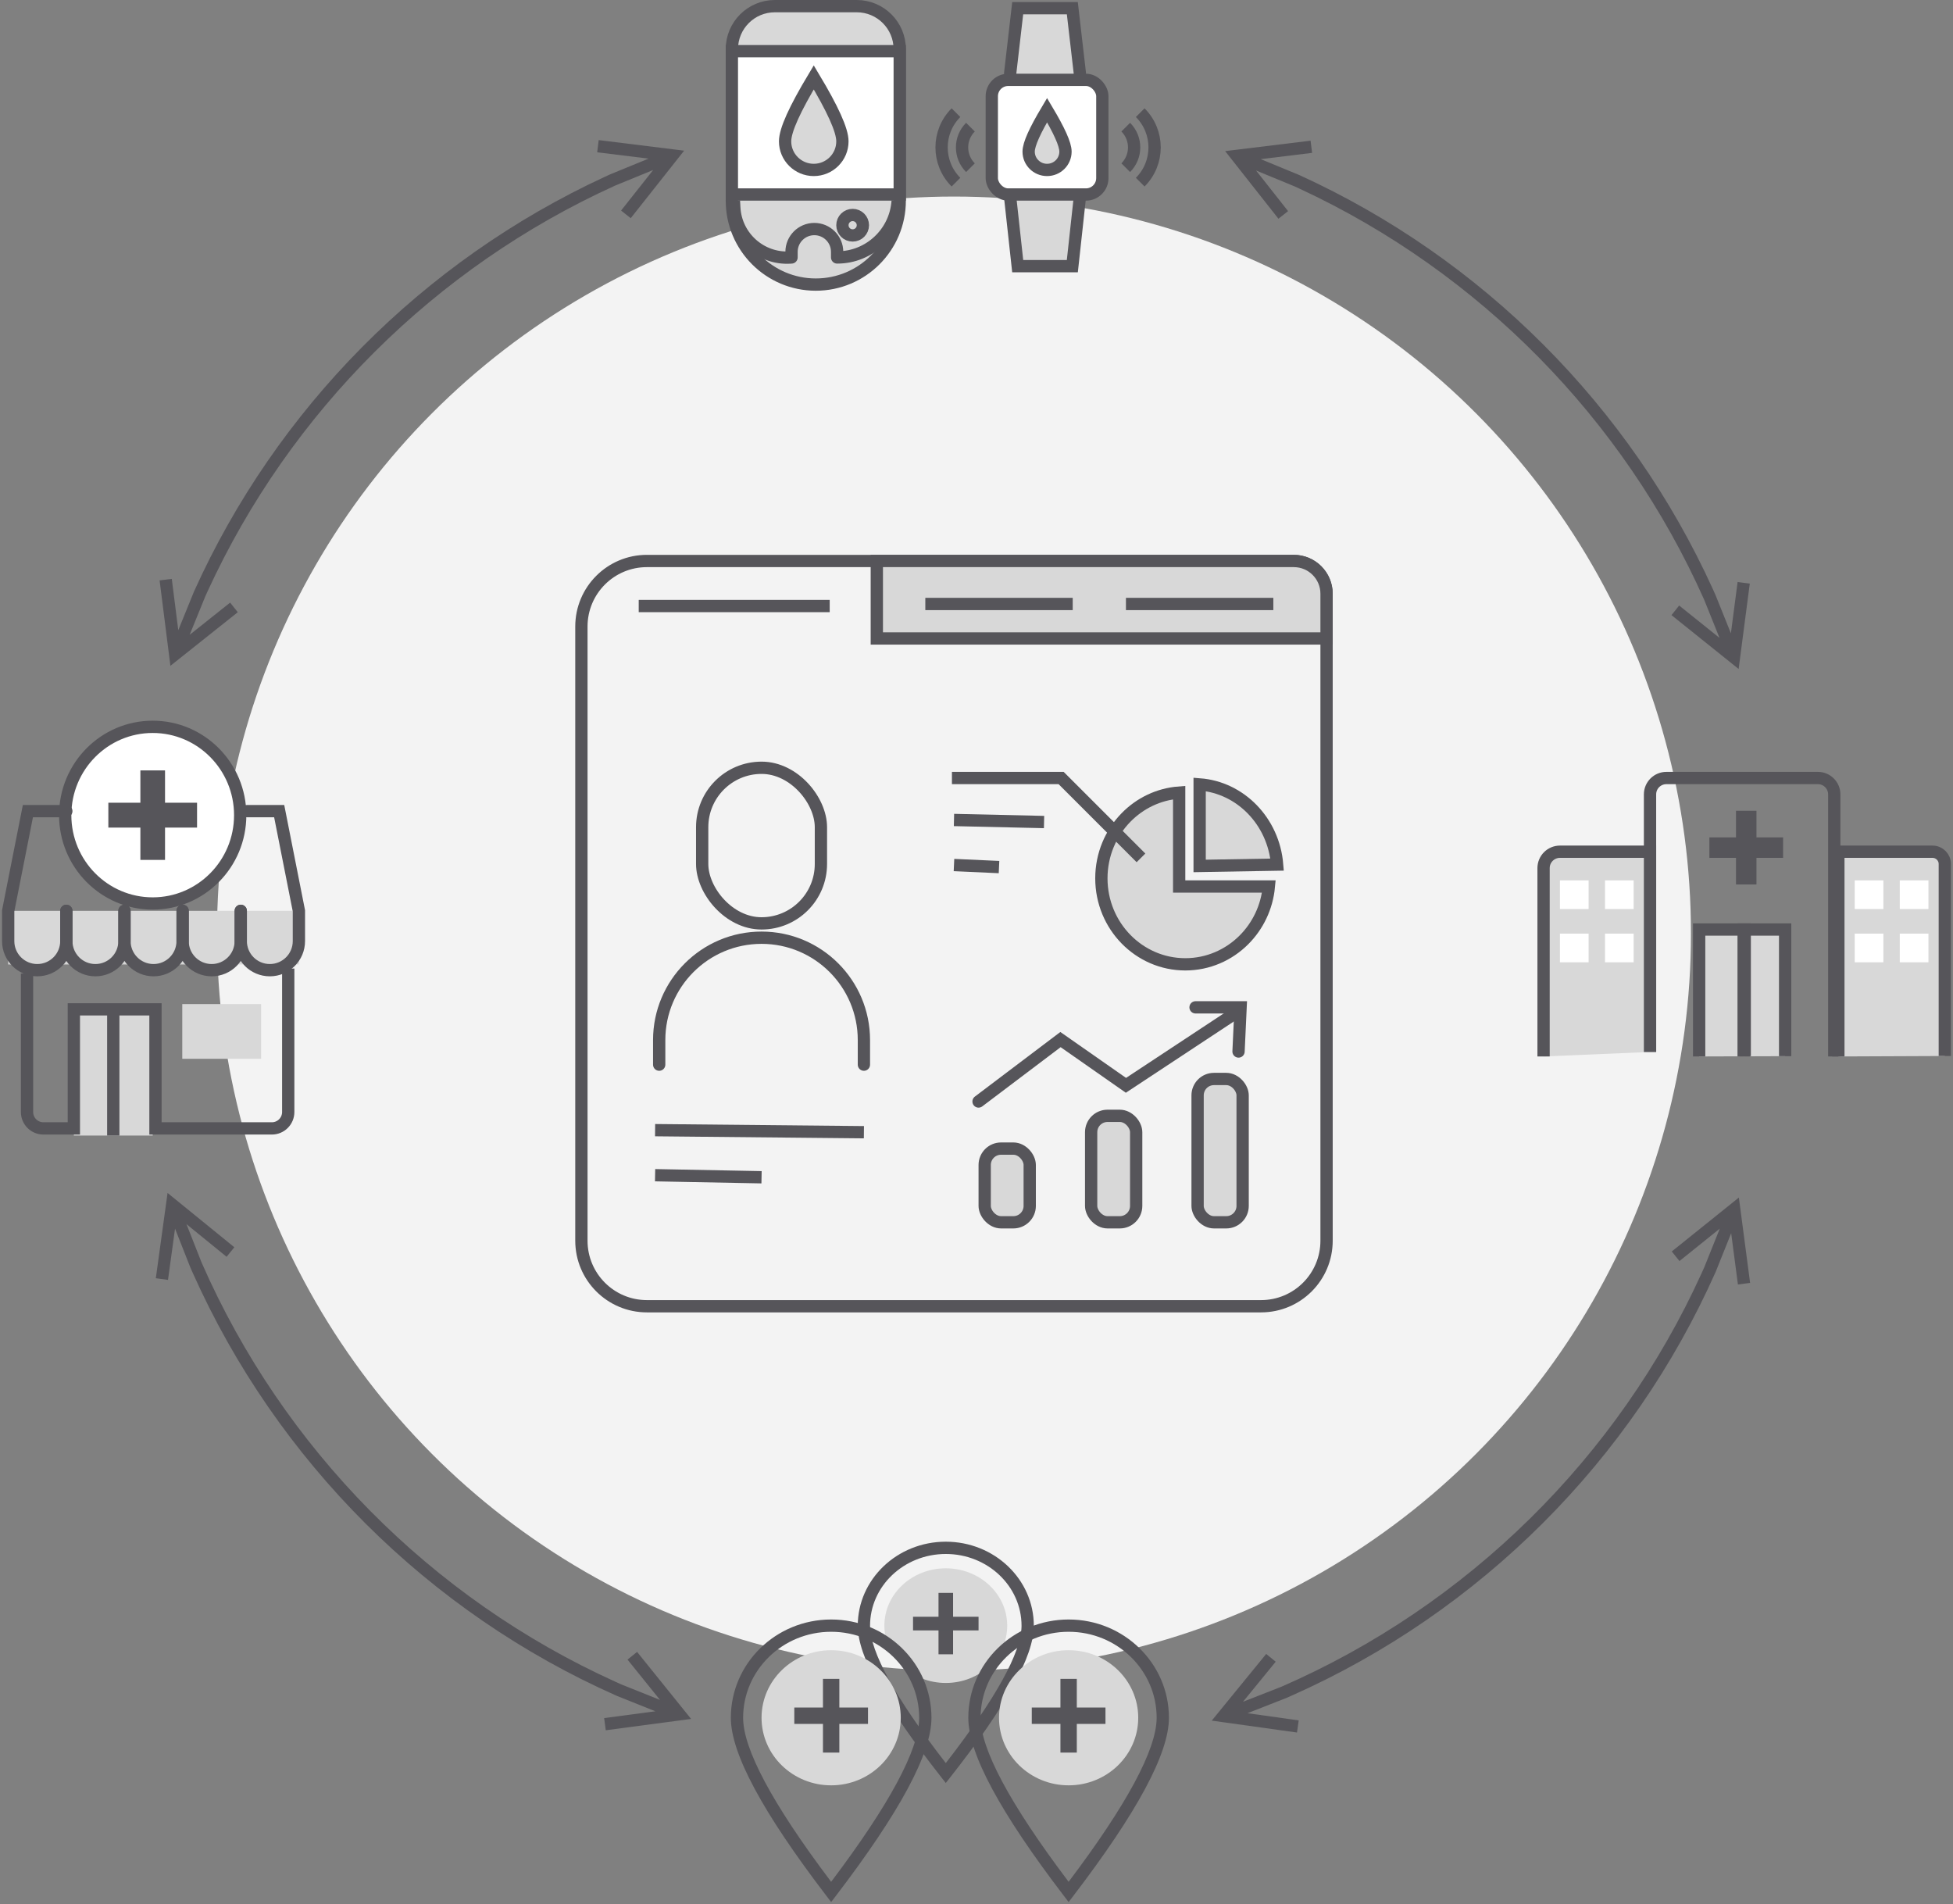 <?xml version="1.0" encoding="UTF-8"?>
<svg width="477px" height="465px" viewBox="0 0 477 465" version="1.1" xmlns="http://www.w3.org/2000/svg" xmlns:xlink="http://www.w3.org/1999/xlink">
    <rect x="0" y="0" width="477" height="465" fill="#808080" stroke="none"/>
    <!-- Generator: Sketch 63.1 (92452) - https://sketch.com -->
    <title>flow-art</title>
    <desc>Created with Sketch.</desc>
    <g id="Page-1" stroke="none" stroke-width="1" fill="none" fill-rule="evenodd">
        <g id="flow-art" transform="translate(-23, -27)">
            <circle id="Oval" fill="#F3F3F3" cx="256" cy="255" r="180"></circle>
            <path id="Shape" d="M447.701,319.454 L448.049,322.098 L450.444,340.299 L447.47,340.69 L445.821,328.166 L442.022,337.635 C421.561,383.628 384.553,420.611 338.529,441.068 L337.132,441.683 L327.683,445.387 L340.194,447.134 L339.779,450.105 L321.598,447.566 L318.957,447.198 L320.643,445.132 L332.254,430.913 L334.578,432.81 L326.588,442.594 L335.985,438.911 C381.459,419.106 418.177,382.92 438.644,337.836 L439.26,336.467 L443.037,327.049 L433.191,334.962 L431.312,332.623 L445.622,321.125 L447.701,319.454 Z M63.925,318.331 L65.994,320.013 L80.236,331.596 L78.343,333.923 L68.543,325.952 L72.245,335.342 C92.121,380.735 128.329,417.361 173.4,437.751 L174.769,438.364 L184.191,442.13 L176.266,432.294 L178.602,430.412 L190.119,444.707 L191.792,446.784 L189.149,447.135 L170.951,449.554 L170.556,446.58 L183.078,444.915 L173.604,441.128 C127.626,420.745 90.62,383.831 70.093,337.889 L69.476,336.494 L65.752,327.052 L64.031,339.568 L61.059,339.159 L63.562,320.972 L63.925,318.331 Z M343.098,61.356 L343.462,64.334 L330.923,65.865 L340.355,69.753 C385.024,90.126 421.02,126.171 441.357,170.889 L441.968,172.247 L445.754,181.66 L447.392,169.135 L450.366,169.524 L447.988,187.727 L447.642,190.371 L445.562,188.703 L431.241,177.217 L433.118,174.877 L442.972,182.78 L439.207,173.418 C419.503,129.237 384.279,93.479 340.49,73.117 L339.161,72.504 L329.78,68.639 L337.6,78.559 L335.244,80.416 L323.88,65.999 L322.229,63.905 L324.876,63.581 L343.098,61.356 Z M169.226,61.21 L187.445,63.466 L190.091,63.794 L188.437,65.886 L177.048,80.284 L174.695,78.422 L182.531,68.515 L173.196,72.343 C129.296,92.276 93.855,127.569 73.75,171.303 L73.145,172.63 L69.321,182.027 L79.207,174.165 L81.074,176.513 L66.707,187.94 L64.62,189.6 L64.285,186.954 L61.98,168.742 L64.956,168.365 L66.542,180.897 L70.388,171.448 C90.501,126.837 126.225,90.775 170.657,70.208 L172.006,69.589 L181.393,65.739 L168.858,64.188 L169.226,61.21 Z" fill="#56555A" fill-rule="nonzero"></path>
            <circle id="Oval-Copy-18" cx="448.5" cy="255.5" r="63.5"></circle>
            <circle id="Oval-Copy-19" cx="63.5" cy="255.5" r="63.5"></circle>
            <circle id="Oval-Copy-20" cx="255.5" cy="63.5" r="63.5"></circle>
            <circle id="Oval-Copy-21" cx="255.5" cy="446.5" r="63.5"></circle>
            <g id="Group-24-Copy-2" transform="translate(234, 405)">
                <path id="Oval-Copy-23" d="M20,-1.5 C31.858,-1.5 41.5,7.674 41.5,19.028 C41.5,26.494 34.722,38.685 21.18,55.927 L21.18,55.927 L20,57.428 L18.82,55.927 C5.278,38.685 -1.5,26.494 -1.5,19.028 C-1.5,7.674 8.142,-1.5 20,-1.5 Z M20,1.5 C9.766,1.5 1.5,9.365 1.5,19.028 C1.5,25.353 7.621,36.576 19.875,52.401 L20,52.562 L20.125,52.401 C32.237,36.76 38.357,25.615 38.498,19.251 L38.5,19.028 C38.5,9.365 30.234,1.5 20,1.5 Z" fill="#56555A" fill-rule="nonzero"></path>
                <ellipse id="Oval-Copy-24" fill="#D8D8D8" cx="20" cy="19" rx="15" ry="14"></ellipse>
                <g id="Group-23" transform="translate(12, 11)" fill="#56555A">
                    <rect id="Rectangle" x="6.222" y="0" width="3.556" height="15"></rect>
                    <polygon id="Rectangle-Copy-16" transform="translate(8, 7.5) rotate(90) translate(-8, -7.5) " points="6.333 -0.5 9.667 -0.5 9.667 15.5 6.333 15.5"></polygon>
                </g>
            </g>
            <g id="Group-24" transform="translate(261, 424)">
                <path id="Oval-Copy-23" d="M23,-1.5 C36.524,-1.5 47.5,9.238 47.5,22.5 C47.5,31.234 39.726,45.611 24.192,65.946 L24.192,65.946 L23,67.506 L21.808,65.946 C6.274,45.611 -1.5,31.234 -1.5,22.5 C-1.5,9.238 9.476,-1.5 23,-1.5 Z M23,1.5 C11.119,1.5 1.5,10.909 1.5,22.5 C1.5,30.095 8.603,43.464 22.824,62.322 L23,62.555 L23.176,62.322 C37.247,43.663 44.35,30.377 44.498,22.742 L44.5,22.5 C44.5,10.909 34.881,1.5 23,1.5 Z" fill="#56555A" fill-rule="nonzero"></path>
                <ellipse id="Oval-Copy-24" fill="#D8D8D8" cx="23" cy="22.5" rx="17" ry="16.5"></ellipse>
                <g id="Group-23" transform="translate(14, 13)" fill="#56555A">
                    <rect id="Rectangle" x="7" y="0" width="4" height="18"></rect>
                    <polygon id="Rectangle-Copy-16" transform="translate(9, 9) rotate(90) translate(-9, -9) " points="7 -3.74700271e-16 11 -3.74700271e-16 11 18 7 18"></polygon>
                </g>
            </g>
            <g id="Group-24-Copy" transform="translate(203, 424)">
                <path id="Oval-Copy-23" d="M23,-1.5 C36.524,-1.5 47.5,9.238 47.5,22.5 C47.5,31.234 39.726,45.611 24.192,65.946 L24.192,65.946 L23,67.506 L21.808,65.946 C6.274,45.611 -1.5,31.234 -1.5,22.5 C-1.5,9.238 9.476,-1.5 23,-1.5 Z M23,1.5 C11.119,1.5 1.5,10.909 1.5,22.5 C1.5,30.095 8.603,43.464 22.824,62.322 L23,62.555 L23.176,62.322 C37.247,43.663 44.35,30.377 44.498,22.742 L44.5,22.5 C44.5,10.909 34.881,1.5 23,1.5 Z" fill="#56555A" fill-rule="nonzero"></path>
                <ellipse id="Oval-Copy-24" fill="#D8D8D8" cx="23" cy="22.5" rx="17" ry="16.5"></ellipse>
                <g id="Group-23" transform="translate(14, 13)" fill="#56555A">
                    <rect id="Rectangle" x="7" y="0" width="4" height="18"></rect>
                    <polygon id="Rectangle-Copy-16" transform="translate(9, 9) rotate(90) translate(-9, -9) " points="7 -3.74700271e-16 11 -3.74700271e-16 11 18 7 18"></polygon>
                </g>
            </g>
            <g id="Group-19" transform="translate(400, 217)">
                <path d="M26,66.859 L26,4 C26,1.791 27.791,4.05812251e-16 30,0 L67,0 C69.209,-4.05812251e-16 71,1.791 71,4 L71,68 L71,68" id="Path-22" stroke="#56555A" stroke-width="3"></path>
                <rect id="Rectangle" fill="#56555A" x="47" y="8" width="5" height="18"></rect>
                <polygon id="Rectangle-Copy-16" fill="#56555A" transform="translate(49.5, 17) rotate(90) translate(-49.5, -17) " points="47 8 52 8 52 26 47 26"></polygon>
                <path d="M26,66.901 L26,18 L4,18 C1.791,18 -2.705415e-16,19.791 0,22 L0,68 L0,68" id="Path-23" stroke="#56555A" stroke-width="3" fill="#D8D8D8"></path>
                <rect id="Rectangle" fill="#FFFFFF" x="4" y="25" width="7" height="7"></rect>
                <rect id="Rectangle-Copy-18" fill="#FFFFFF" x="4" y="38" width="7" height="7"></rect>
                <rect id="Rectangle-Copy-17" fill="#FFFFFF" x="15" y="25" width="7" height="7"></rect>
                <rect id="Rectangle-Copy-19" fill="#FFFFFF" x="15" y="38" width="7" height="7"></rect>
                <path d="M98,68 L98,18 L75,18 C73.343,18 72,19.343 72,21 L72,67.889 L72,67.889" id="Path-23-Copy" stroke="#56555A" stroke-width="3" fill="#D8D8D8" transform="translate(85, 43) scale(-1, 1) translate(-85, -43) "></path>
                <rect id="Rectangle-Copy-31" fill="#FFFFFF" x="76" y="25" width="7" height="7"></rect>
                <rect id="Rectangle-Copy-32" fill="#FFFFFF" x="76" y="38" width="7" height="7"></rect>
                <rect id="Rectangle-Copy-33" fill="#FFFFFF" x="87" y="25" width="7" height="7"></rect>
                <rect id="Rectangle-Copy-34" fill="#FFFFFF" x="87" y="38" width="7" height="7"></rect>
                <polyline id="Path-23-Copy-2" stroke="#56555A" stroke-width="3" fill="#D8D8D8" transform="translate(48.5, 52.5) scale(-1, 1) translate(-48.5, -52.5) " points="59 68 59 37 38 37 38 67.931"></polyline>
                <polyline id="Path-23-Copy-3" stroke="#56555A" stroke-width="3" fill="#D8D8D8" transform="translate(49, 52.5) scale(-1, 1) translate(-49, -52.5) " points="49.135 68 49.135 37 48.865 37 48.865 67.931"></polyline>
            </g>
            <g id="Group-21" transform="translate(165, 164)">
                <path id="Rectangle" d="M174,-1.5 C179.247,-1.5 183.5,2.753 183.5,8 L183.5,8 L183.5,166 C183.5,175.665 175.665,183.5 166,183.5 L166,183.5 L16,183.5 C6.335,183.5 -1.5,175.665 -1.5,166 L-1.5,166 L-1.5,16 C-1.5,6.335 6.335,-1.5 16,-1.5 L16,-1.5 Z M174,1.5 L16,1.5 C7.992,1.5 1.5,7.992 1.5,16 L1.5,16 L1.5,166 C1.5,174.008 7.992,180.5 16,180.5 L16,180.5 L166,180.5 C174.008,180.5 180.5,174.008 180.5,166 L180.5,166 L180.5,8 C180.5,4.41 177.59,1.5 174,1.5 L174,1.5 Z" fill="#56555A" fill-rule="nonzero"></path>
                <path d="M72.154,0 L72.154,18.925 L182,18.925 L182,8 C182,3.582 178.418,-8.11624501e-16 174,0 L72.154,0 L72.154,0 Z" id="Path-48" stroke="#56555A" stroke-width="3" fill="#D8D8D8"></path>
                <line x1="14" y1="11" x2="60.646" y2="11" id="Path-49" stroke="#56555A" stroke-width="3"></line>
                <line x1="18" y1="139" x2="69" y2="139.5" id="Path-49-Copy-3" stroke="#56555A" stroke-width="3"></line>
                <line x1="91" y1="63.25" x2="113" y2="63.75" id="Path-49-Copy-5" stroke="#56555A" stroke-width="3"></line>
                <line x1="18" y1="150" x2="44" y2="150.5" id="Path-49-Copy-4" stroke="#56555A" stroke-width="3"></line>
                <line x1="91" y1="74.25" x2="102" y2="74.75" id="Path-49-Copy-6" stroke="#56555A" stroke-width="3"></line>
                <g id="Group-20" transform="translate(126.5, 10.5) scale(1, -1) translate(-126.5, -10.5) translate(84, 10)" stroke="#56555A" stroke-width="3">
                    <line x1="0" y1="0.5" x2="36" y2="0.5" id="Path-49-Copy"></line>
                    <line x1="49" y1="0.5" x2="85" y2="0.5" id="Path-49-Copy-2"></line>
                </g>
            </g>
            <rect id="Rectangle" stroke="#56555A" stroke-width="3" fill="#D8D8D8" x="263.5" y="307.5" width="11" height="18" rx="4"></rect>
            <rect id="Rectangle-Copy-43" stroke="#56555A" stroke-width="3" fill="#D8D8D8" x="289.5" y="299.5" width="11" height="26" rx="4"></rect>
            <rect id="Rectangle-Copy-44" stroke="#56555A" stroke-width="3" fill="#D8D8D8" x="315.5" y="290.5" width="11" height="35" rx="4"></rect>
            <path d="M311,220.555 C305.941,220.93 301.392,223.186 298.016,226.639 C294.297,230.442 292,235.697 292,241.5 C292,247.303 294.297,252.558 298.016,256.361 C301.723,260.152 306.843,262.5 312.5,262.5 C318.074,262.5 323.127,260.22 326.82,256.526 C330.198,253.148 332.439,248.588 332.908,243.5 L311,243.5 L311,220.555 Z" id="Combined-Shape" stroke="#56555A" stroke-width="3" fill="#D8D8D8"></path>
            <path d="M316,218.557 L316,238.474 L334.925,238.147 C334.496,232.878 332.255,228.148 328.851,224.648 C325.49,221.192 320.995,218.936 316,218.557 Z" id="Combined-Shape" stroke="#56555A" stroke-width="3" fill="#D8D8D8"></path>
            <g id="Group-22" transform="translate(184, 213)" stroke="#56555A" stroke-width="3">
                <rect id="Rectangle" x="10.5" y="1.5" width="29" height="38" rx="14.5"></rect>
                <path d="M0,74 L0,68 C-1.69088438e-15,54.193 11.193,43 25,43 C38.807,43 50,54.193 50,68 L50,74 L50,74" id="Path-3" stroke-linecap="round"></path>
            </g>
            <polyline id="Path-50" stroke="#56555A" stroke-width="3" points="301.669 236.5 282.169 217 255.5 217"></polyline>
            <polyline id="Path-51" stroke="#56555A" stroke-width="3" stroke-linecap="round" points="262 296 282.015 280.877 298 292.048 323.5 275.225"></polyline>
            <polyline id="Path-52" stroke="#56555A" stroke-width="3" stroke-linecap="round" points="315 273.006 326 273.006 325.5 283.789"></polyline>
            <g id="Group-27" transform="translate(25, 203)">
                <g id="Group-25" transform="translate(4, 0)">
                    <ellipse id="Oval" stroke="#56555A" stroke-width="3" fill="#FFFFFF" cx="31.296" cy="23.071" rx="21.37" ry="21.571"></ellipse>
                    <rect id="Rectangle" fill="#56555A" x="28.287" y="12.143" width="6.019" height="21.857"></rect>
                    <polygon id="Rectangle-Copy-16" fill="#56555A" transform="translate(31.296, 23.071) rotate(90) translate(-31.296, -23.071) " points="28.261 12.238 34.332 12.238 34.332 33.905 28.261 33.905"></polygon>
                    <polygon id="Rectangle" fill="#D8D8D8" points="12.037 70.429 31.296 70.429 31.296 101.315 12.037 101.315"></polygon>
                    <polygon id="Rectangle-Copy-49" fill="#D8D8D8" points="38.519 69.214 57.778 69.214 57.778 82.571 38.519 82.571"></polygon>
                    <path d="M0.602,61.745 L0.602,95.571 C0.602,97.781 2.393,99.571 4.602,99.571 L12.037,99.571 L12.037,99.571 L12.037,70.495 L31.973,70.495 L31.973,99.571 L60.398,99.571 C62.607,99.571 64.398,97.781 64.398,95.571 L64.398,60.531 L64.398,60.531" id="Path-53" stroke="#56555A" stroke-width="3"></path>
                    <line x1="21.667" y1="70.429" x2="21.667" y2="101.315" id="Path-56" stroke="#56555A" stroke-width="3"></line>
                </g>
                <g id="Group-26" transform="translate(0, 22)">
                    <polygon id="Path-55" fill="#D8D8D8" points="0 24.435 0 37.532 71 37.532 71 24.435"></polygon>
                    <path d="M14.201,0.089 L4.814,0.089 L0,24.435 L0,31.829 C-4.07949687e-16,35.75 3.179,38.929 7.1,38.929 C11.022,38.929 14.201,35.75 14.201,31.829 L14.201,24.435 L14.201,24.435" id="Path-54" stroke="#56555A" stroke-width="3" stroke-linecap="round"></path>
                    <path d="M14.201,24.435 L14.201,31.829 C14.201,35.75 17.379,38.929 21.301,38.929 C25.222,38.929 28.401,35.75 28.401,31.829 L28.401,24.435 L28.401,24.435" id="Path-54-Copy" stroke="#56555A" stroke-width="3" stroke-linecap="round"></path>
                    <path d="M28.401,24.435 L28.401,31.829 C28.401,35.75 31.58,38.929 35.501,38.929 C39.423,38.929 42.602,35.75 42.602,31.829 L42.602,24.435 L42.602,24.435" id="Path-54-Copy-2" stroke="#56555A" stroke-width="3" stroke-linecap="round"></path>
                    <path d="M42.602,24.435 L42.602,31.829 C42.602,35.75 45.78,38.929 49.702,38.929 C53.623,38.929 56.802,35.75 56.802,31.829 L56.802,24.435 L56.802,24.435" id="Path-54-Copy-3" stroke="#56555A" stroke-width="3" stroke-linecap="round"></path>
                    <path d="M56.802,24.435 L56.802,31.829 C56.802,35.75 59.981,38.929 63.902,38.929 C67.824,38.929 71.003,35.75 71.003,31.829 L71.003,24.435 L71.003,24.435 L66.189,0.089 L58.335,0.089" id="Path-54-Copy-4" stroke="#56555A" stroke-width="3" stroke-linecap="round"></path>
                </g>
            </g>
            <g id="Group-28" transform="translate(200, 27)" stroke="#56555A" stroke-width="3">
                <path d="M32.25,1.5 L12.25,1.5 C9.351,1.5 6.726,2.675 4.825,4.575 C2.925,6.476 1.75,9.101 1.75,12 L1.75,49 C1.75,54.661 4.045,59.786 7.754,63.496 C11.464,67.205 16.589,69.5 22.25,69.5 C27.911,69.5 33.036,67.205 36.746,63.496 C40.455,59.786 42.75,54.661 42.75,49 L42.75,12 C42.75,9.101 41.575,6.476 39.675,4.575 C37.774,2.675 35.149,1.5 32.25,1.5 Z" id="Rectangle" fill="#D8D8D8"></path>
                <rect id="Rectangle" fill="#FFFFFF" x="1.75" y="12.5" width="41" height="35"></rect>
                <path d="M21.751,18.892 C17.155,26.563 14.75,31.764 14.75,34.52 C14.75,36.447 15.533,38.191 16.799,39.454 C18.066,40.718 19.817,41.5 21.75,41.5 C23.683,41.5 25.434,40.718 26.701,39.454 C27.967,38.191 28.75,36.447 28.75,34.52 C28.75,31.764 26.345,26.563 21.751,18.892 Z" id="Oval" fill="#D8D8D8"></path>
                <circle id="Oval" cx="31.25" cy="55" r="2.5"></circle>
                <path d="M2.25,49 L2.349,50.752 C2.753,57.864 8.846,63.303 15.958,62.899 C16.079,62.892 16.201,62.884 16.322,62.873 L16.322,62.873 L16.322,62.873 L16.322,61.506 C16.322,58.43 18.816,55.937 21.891,55.937 C24.967,55.937 27.46,58.43 27.46,61.506 L27.46,62.873 L27.46,62.873 L27.5,62.873 C35.31,62.873 41.772,56.796 42.25,49 L42.25,49 L42.25,49" id="Path-58" stroke-linejoin="round"></path>
            </g>
            <g id="Group-29" transform="translate(263.485, 29)" stroke="#56555A" stroke-width="3">
                <polygon id="Path-57" fill="#D8D8D8" points="6.25 46.271 8.079 63 21.421 63 23.25 46.271 23.25 15.801 21.421 0 8.079 0 6.25 15.801"></polygon>
                <rect id="Rectangle" fill="#FFFFFF" x="1.75" y="17.5" width="27" height="28" rx="4"></rect>
                <path d="M15.25,24.895 C12.313,29.834 10.75,33.206 10.75,35.032 C10.75,36.265 11.253,37.381 12.065,38.189 C12.88,38.999 14.006,39.5 15.25,39.5 C16.494,39.5 17.62,38.999 18.435,38.189 C19.247,37.381 19.75,36.265 19.75,35.032 C19.75,33.206 18.187,29.834 15.25,24.895 Z" id="Oval" fill="#D8D8D8"></path>
            </g>
            <path d="M301.45,66.5 C301.45,62.634 298.316,59.5 294.45,59.5" id="Path" stroke="#56555A" stroke-width="3" transform="translate(297.95, 63) rotate(45) translate(-297.95, -63) "></path>
            <path d="M307.485,69 C307.485,62.373 302.113,57 295.485,57" id="Path" stroke="#56555A" stroke-width="3" transform="translate(301.485, 63) rotate(45) translate(-301.485, -63) "></path>
            <path d="M263.521,66.5 C263.521,62.634 260.387,59.5 256.521,59.5" id="Path" stroke="#56555A" stroke-width="3" transform="translate(260.021, 63) scale(-1, 1) rotate(45) translate(-260.021, -63) "></path>
            <path d="M262.485,69 C262.485,62.373 257.113,57 250.485,57" id="Path" stroke="#56555A" stroke-width="3" transform="translate(256.485, 63) scale(-1, 1) rotate(45) translate(-256.485, -63) "></path>
        </g>
    </g>
</svg>